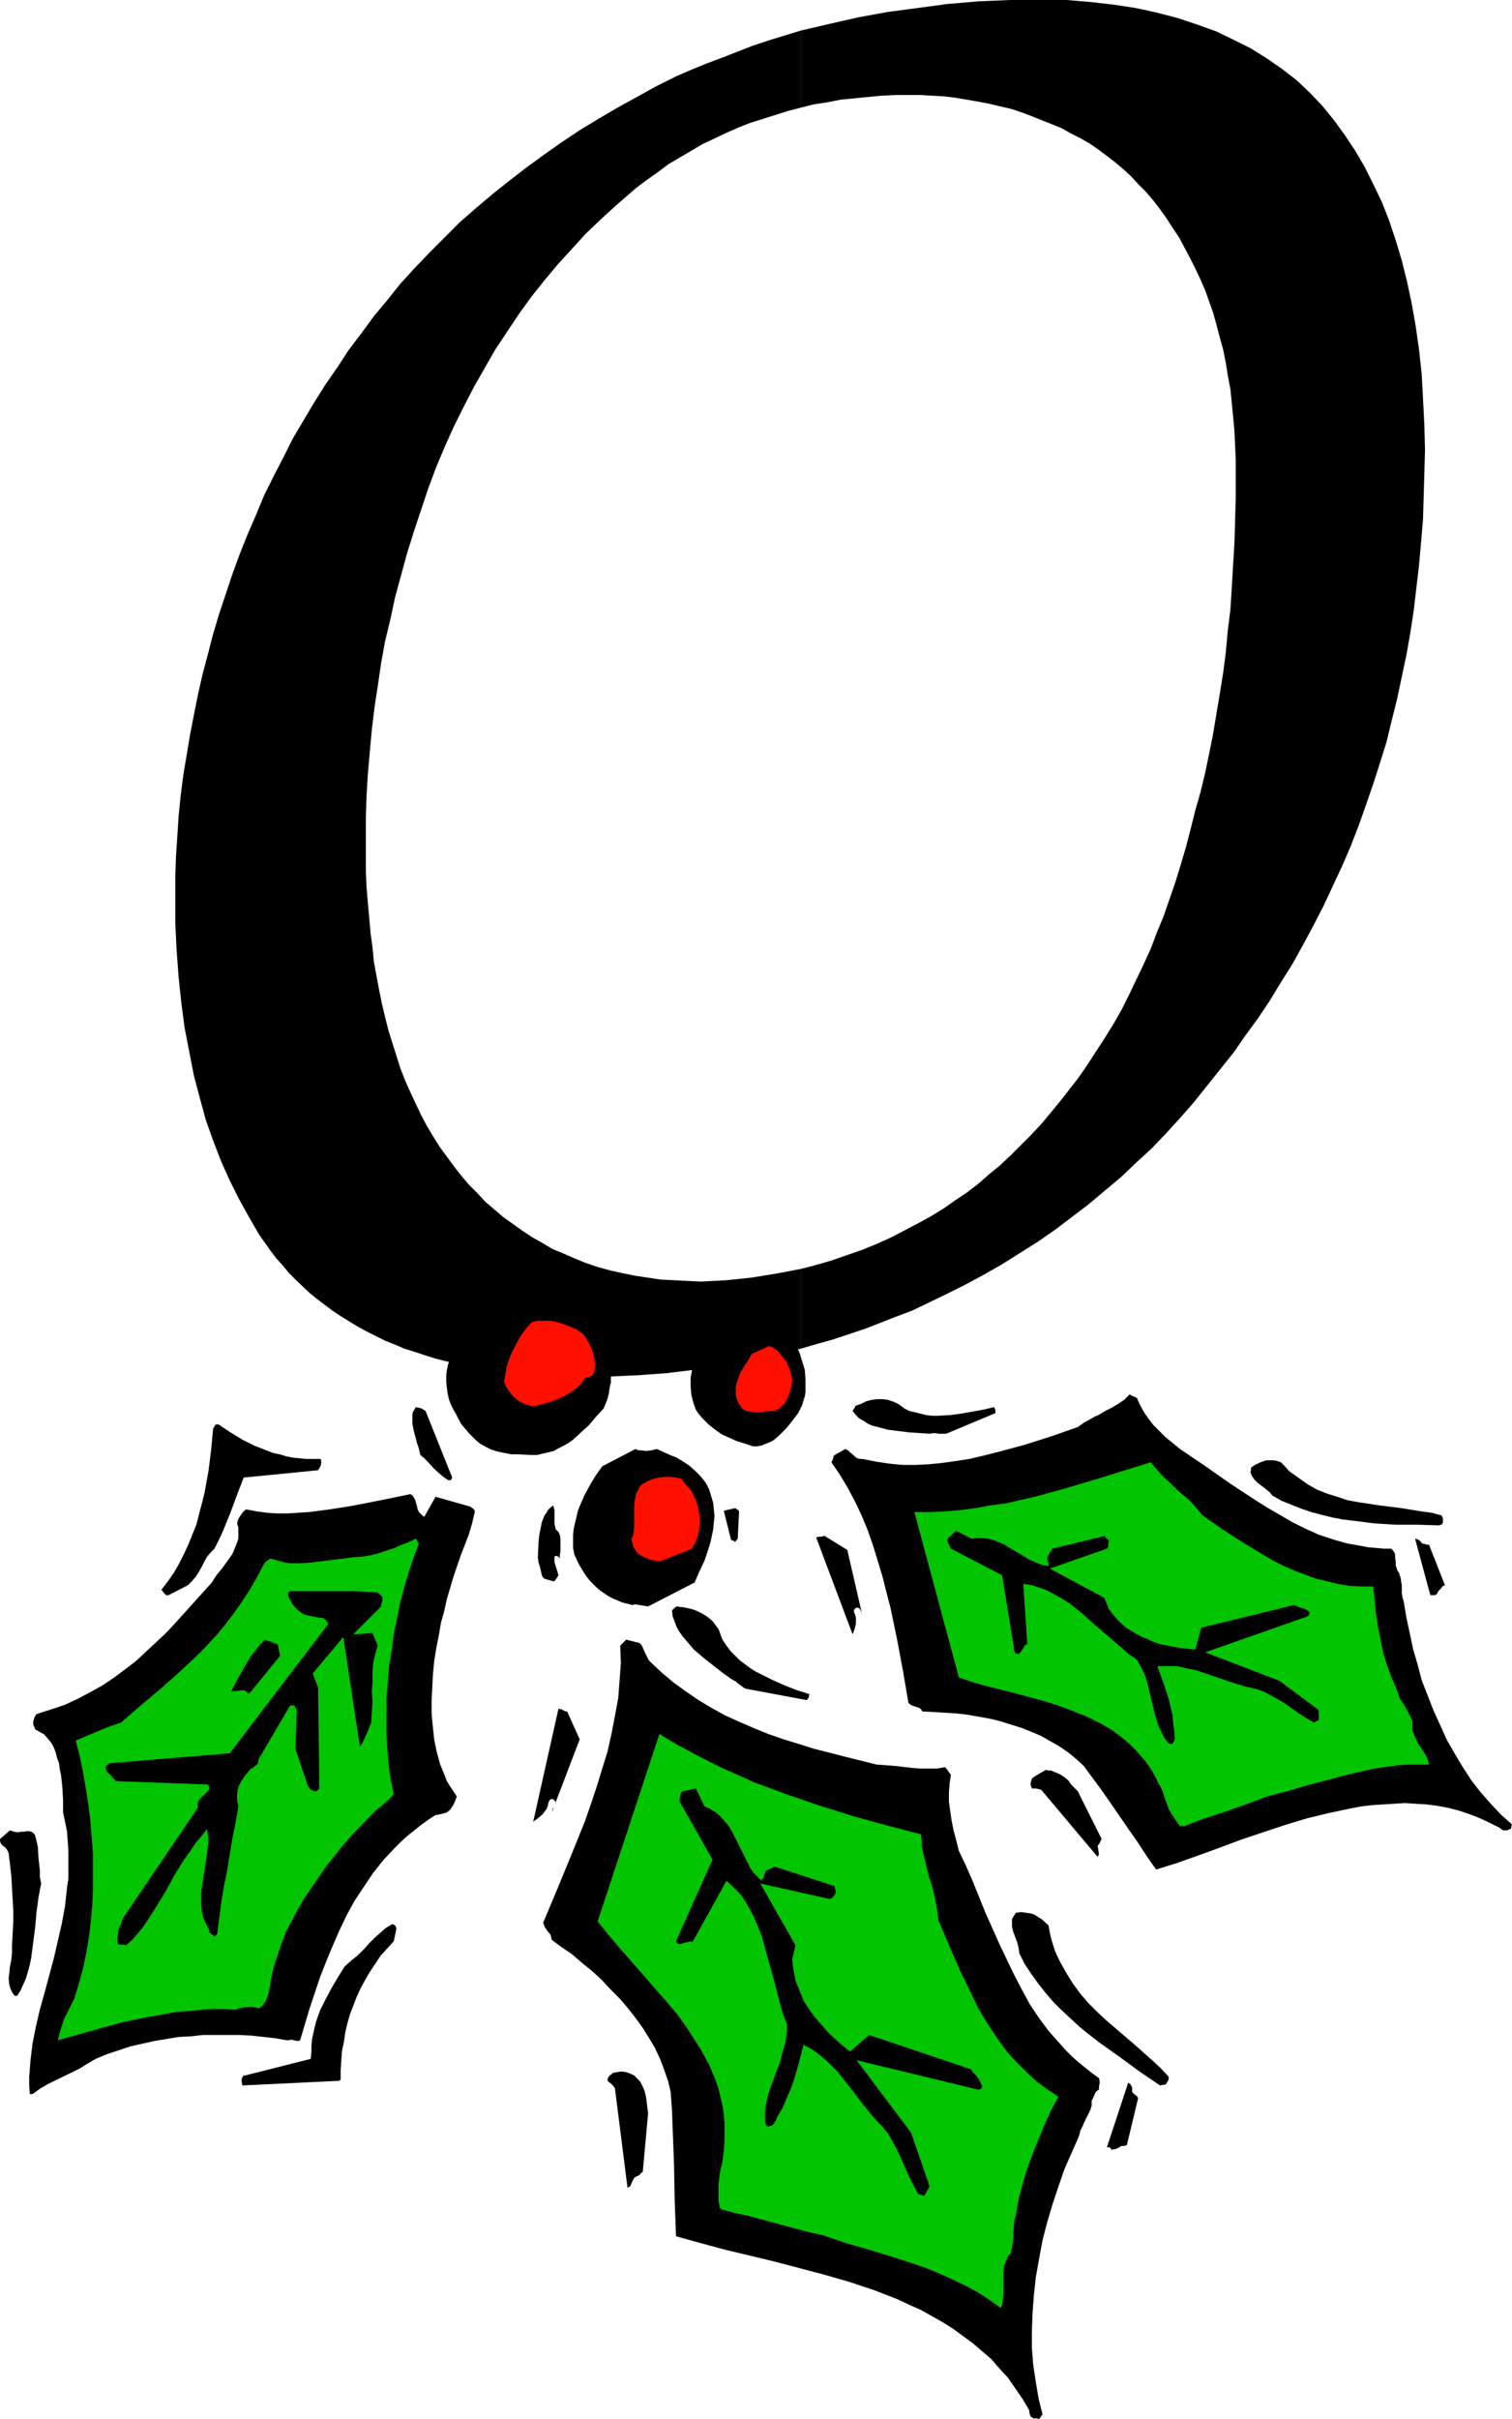 <?xml version="1.0" encoding="UTF-8" standalone="no"?>
<svg
   version="1.0"
   width="97.367mm"
   height="155.668mm"
   id="svg36"
   sodipodi:docname="Holly O.wmf"
   xmlns:inkscape="http://www.inkscape.org/namespaces/inkscape"
   xmlns:sodipodi="http://sodipodi.sourceforge.net/DTD/sodipodi-0.dtd"
   xmlns="http://www.w3.org/2000/svg"
   xmlns:svg="http://www.w3.org/2000/svg">
  <sodipodi:namedview
     id="namedview36"
     pagecolor="#ffffff"
     bordercolor="#000000"
     borderopacity="0.25"
     inkscape:showpageshadow="2"
     inkscape:pageopacity="0.0"
     inkscape:pagecheckerboard="0"
     inkscape:deskcolor="#d1d1d1"
     inkscape:document-units="mm" />
  <defs
     id="defs1">
    <pattern
       id="WMFhbasepattern"
       patternUnits="userSpaceOnUse"
       width="6"
       height="6"
       x="0"
       y="0" />
  </defs>
  <path
     style="fill:#000000;fill-opacity:1;fill-rule:evenodd;stroke:none"
     d="m 194.909,308.639 v 19.391 l 3.879,-1.131 4.04,-1.131 3.879,-1.293 3.879,-1.293 3.717,-1.454 3.717,-1.454 3.879,-1.454 3.717,-1.778 4.687,-2.262 4.525,-2.262 4.525,-2.424 4.525,-2.585 4.364,-2.747 4.364,-2.747 4.202,-2.909 4.04,-3.07 4.04,-3.07 4.04,-3.393 3.879,-3.232 3.717,-3.555 3.717,-3.393 3.556,-3.717 3.394,-3.717 3.394,-3.878 3.232,-4.04 3.232,-4.04 3.232,-4.04 2.909,-4.201 3.071,-4.201 2.909,-4.363 2.747,-4.525 2.747,-4.363 2.586,-4.686 2.424,-4.525 2.424,-4.686 2.263,-4.848 2.263,-4.848 2.101,-4.848 1.939,-5.009 1.778,-5.009 1.778,-5.171 1.616,-5.009 1.616,-5.171 1.293,-5.333 1.293,-5.171 1.131,-5.333 1.131,-5.333 0.97,-5.494 0.808,-5.332 0.646,-5.494 0.646,-5.494 0.485,-5.494 0.485,-5.656 0.162,-5.494 0.162,-5.656 0.162,-5.656 -0.162,-6.302 -0.323,-6.302 -0.323,-5.979 -0.646,-5.979 -0.808,-5.656 -0.97,-5.494 -1.131,-5.333 -1.293,-5.171 -1.455,-4.848 -1.616,-4.848 -1.778,-4.525 -2.101,-4.363 -2.101,-4.201 -2.263,-3.878 -2.586,-3.878 -2.586,-3.555 -2.747,-3.393 -3.071,-3.232 -3.232,-3.07 -3.556,-2.747 -3.717,-2.585 -3.879,-2.424 -4.202,-2.101 -4.364,-2.101 -4.525,-1.616 -4.848,-1.616 -5.01,-1.293 L 276.364,1.939 271.03,1.131 265.374,0.485 259.556,0 h -6.141 -7.596 l -7.596,0.323 -7.596,0.646 -7.273,0.97 -7.273,0.97 -7.111,1.293 -7.111,1.616 -6.949,1.616 V 26.178 l 3.232,-0.808 3.232,-0.485 3.232,-0.646 3.394,-0.323 3.232,-0.323 3.394,-0.323 3.394,-0.162 h 3.394 -0.646 3.071 l 2.909,0.162 2.909,0.162 2.747,0.323 2.909,0.485 2.747,0.485 2.586,0.485 2.747,0.646 2.747,0.646 2.424,0.808 2.586,0.97 2.424,0.97 2.424,0.97 2.424,0.97 2.263,1.293 2.263,1.131 2.263,1.293 2.101,1.454 1.939,1.454 2.101,1.616 1.939,1.616 1.939,1.778 1.778,1.939 1.939,1.939 1.778,2.101 1.616,2.101 1.616,2.262 1.455,2.262 1.616,2.424 1.293,2.424 1.293,2.424 1.293,2.585 1.293,2.747 1.131,2.585 0.97,2.747 0.97,2.747 0.808,2.909 0.808,3.07 0.808,2.909 0.646,3.232 0.485,3.07 0.646,3.393 0.323,3.232 0.323,3.393 0.323,3.393 0.162,3.555 0.162,3.555 v 3.555 5.656 l -0.162,5.656 -0.162,5.494 -0.323,5.333 -0.323,5.494 -0.323,5.171 -0.646,5.171 -0.485,5.333 -0.646,5.009 -0.808,5.009 -0.808,4.848 -0.808,4.848 -0.97,4.848 -0.97,4.686 -1.131,4.686 -1.293,4.525 -1.131,4.525 -1.131,4.363 -1.293,4.363 -1.293,4.201 -1.455,4.201 -1.455,4.201 -1.616,3.878 -1.455,3.878 -1.778,3.878 -1.778,3.717 -1.778,3.717 -1.778,3.555 -1.939,3.393 -2.101,3.393 -2.101,3.232 -2.101,3.232 -2.101,3.07 -2.263,2.909 -2.263,2.909 -2.263,2.747 -2.424,2.909 -2.424,2.585 -2.586,2.585 -2.424,2.424 -2.586,2.424 -2.747,2.262 -2.586,2.262 -2.747,2.101 -2.909,1.939 -2.747,1.939 -2.909,1.778 -2.909,1.616 -3.394,1.778 -3.394,1.778 -3.556,1.616 -3.556,1.454 -3.717,1.293 -3.717,1.293 -3.879,1.131 z"
     id="path1" />
  <path
     style="fill:#000000;fill-opacity:1;fill-rule:evenodd;stroke:none"
     d="M 194.909,26.178 V 7.433 l -7.919,2.424 -3.879,1.293 -3.717,1.454 -3.717,1.454 -3.879,1.454 -3.556,1.454 -3.717,1.616 -4.848,2.424 -4.687,2.585 -4.687,2.585 -4.687,2.747 -4.525,2.747 -4.364,2.909 -4.364,3.07 -4.202,3.07 -4.202,3.232 -4.04,3.232 -4.04,3.393 -3.879,3.393 -3.717,3.717 -3.717,3.717 -3.556,3.717 -3.556,3.878 -3.232,4.04 -3.232,3.878 -3.071,4.201 -3.071,4.04 -2.747,4.201 -2.909,4.201 -2.747,4.363 -2.586,4.363 -2.586,4.363 -2.263,4.525 -2.424,4.686 -2.263,4.525 -1.939,4.686 -2.101,4.848 -1.939,4.848 -1.778,4.848 -1.616,4.848 -1.616,4.848 -1.455,4.848 -1.293,5.009 -1.293,4.848 -1.131,5.009 -0.97,4.848 -0.97,5.009 -0.808,4.848 -0.808,4.848 -0.646,5.009 -0.485,4.848 -0.323,5.009 -0.323,4.848 -0.162,4.848 v 4.848 6.787 l 0.323,6.464 0.485,6.464 0.646,6.14 0.808,6.14 1.131,5.817 1.131,5.817 1.455,5.494 1.455,5.332 1.778,5.009 1.939,5.009 2.101,4.686 2.263,4.525 2.424,4.363 2.424,4.201 2.747,3.878 1.455,1.939 1.616,1.778 1.455,1.778 1.616,1.616 3.394,3.232 1.778,1.454 1.939,1.454 1.939,1.454 1.939,1.293 2.101,1.293 2.101,1.293 2.101,1.131 2.263,1.131 2.263,1.131 2.424,0.97 2.263,0.97 2.586,0.808 2.424,0.808 2.586,0.808 2.586,0.646 2.747,0.646 2.747,0.646 2.909,0.485 2.747,0.485 2.909,0.323 3.071,0.485 2.909,0.162 3.232,0.323 3.071,0.162 h 3.232 3.232 6.949 l 6.949,-0.323 6.788,-0.485 6.626,-0.808 6.788,-0.97 6.465,-1.131 6.465,-1.454 6.465,-1.616 v -19.391 l -5.98,1.131 -5.98,0.97 -3.071,0.323 -3.071,0.323 -3.071,0.162 -3.071,0.162 -3.394,-0.162 -3.232,-0.162 -3.232,-0.162 -3.232,-0.485 -3.232,-0.485 -3.071,-0.646 -2.909,-0.646 -2.909,-0.808 -2.909,-0.97 -2.747,-1.131 -2.586,-1.131 -2.747,-1.131 -2.424,-1.454 -2.586,-1.454 -2.424,-1.616 -2.263,-1.616 -2.263,-1.616 -2.263,-1.939 -2.101,-1.778 -1.939,-2.101 -2.101,-2.101 -1.778,-2.101 -1.778,-2.262 -1.778,-2.424 -1.778,-2.424 -1.616,-2.585 -1.455,-2.424 -1.455,-2.747 -1.293,-2.747 -1.293,-2.747 -1.293,-2.909 -1.131,-2.909 -0.97,-3.07 -0.97,-3.07 -0.97,-3.07 -0.808,-3.232 -0.808,-3.393 -0.646,-3.232 -0.646,-3.393 -0.646,-3.555 -0.323,-3.393 -0.485,-3.555 -0.323,-3.717 -0.323,-3.555 -0.323,-3.878 -0.162,-3.717 v -7.595 -5.494 l 0.162,-5.333 0.323,-5.333 0.485,-5.494 0.485,-5.332 0.646,-5.333 0.808,-5.333 0.808,-5.494 0.97,-5.333 1.293,-5.333 1.131,-5.332 1.455,-5.333 1.455,-5.333 1.616,-5.171 1.778,-5.333 1.778,-5.333 1.939,-5.171 2.101,-5.009 2.263,-5.009 2.424,-4.848 2.424,-4.686 2.586,-4.525 2.586,-4.525 2.909,-4.363 2.909,-4.363 2.909,-4.04 3.232,-4.04 3.232,-3.878 3.394,-3.717 3.394,-3.717 3.717,-3.555 3.717,-3.393 2.424,-2.101 2.424,-2.101 2.586,-1.939 2.747,-1.939 2.586,-1.939 2.747,-1.616 2.747,-1.616 2.747,-1.616 5.818,-2.747 2.909,-1.293 2.909,-1.131 3.071,-0.97 3.071,-0.97 3.071,-0.97 z"
     id="path2" />
  <path
     style="fill:#000000;fill-opacity:1;fill-rule:evenodd;stroke:none"
     d="m 82.909,505.78 v -2.262 l 0.162,-2.424 0.162,-2.262 0.485,-2.262 0.323,-2.262 0.485,-2.101 0.646,-2.262 0.808,-2.101 0.808,-2.101 0.97,-2.101 1.131,-2.101 1.131,-1.939 1.293,-1.939 1.293,-1.939 1.616,-1.778 1.616,-1.778 0.646,-3.07 -0.162,-0.485 -0.162,-0.323 -0.323,-0.162 -0.323,-0.162 -1.616,0.97 -1.293,1.131 -1.455,1.293 -1.293,1.293 -1.293,1.454 -1.455,1.454 -1.616,1.293 -1.616,1.454 -1.616,2.585 -1.616,2.747 -1.455,2.747 -1.293,2.585 -0.97,2.747 -0.323,1.293 -0.323,1.454 -0.323,1.454 -0.162,1.616 v 1.454 l -0.162,1.778 -16,4.04 h -0.323 l -0.162,0.162 -0.162,0.323 -0.162,0.323 v 0.808 l 0.162,0.808 23.596,-1.131 z"
     id="path3" />
  <path
     style="fill:#000000;fill-opacity:1;fill-rule:evenodd;stroke:none"
     d="m 366.869,445.184 0.646,-0.323 h 0.162 l 0.162,-0.323 v -0.323 L 368,443.729 l -2.586,-2.262 -2.586,-2.747 -2.424,-2.747 -2.263,-2.909 -2.101,-3.232 -1.939,-3.232 -1.939,-3.393 -1.616,-3.555 -1.616,-3.555 -1.455,-3.717 -1.455,-3.717 -0.97,-3.717 -1.131,-3.878 -0.808,-3.878 -0.808,-3.717 -0.646,-3.878 -0.323,-1.131 -0.162,-0.97 v -0.97 -0.97 l -0.162,-0.97 -0.162,-0.97 -0.323,-0.97 -0.485,-0.808 -0.162,-0.646 -0.162,-0.323 v -0.808 l -0.162,-1.293 v -0.646 l -0.162,-0.485 -0.323,-0.485 -0.485,-0.485 h -1.778 l -1.778,-0.162 -1.939,-0.162 -1.778,-0.323 -3.556,-0.646 -3.394,-0.97 -3.394,-1.131 -3.232,-1.454 -3.232,-1.616 -3.071,-1.778 -3.071,-1.778 -3.071,-1.939 -6.141,-4.04 -5.98,-4.201 -5.98,-4.04 -1.778,-1.454 -1.778,-1.454 -1.455,-1.454 -1.455,-1.454 -1.131,-1.454 -1.131,-1.616 -0.97,-1.778 -0.808,-1.778 -0.323,-0.162 -0.485,-0.162 -0.97,-0.485 -1.293,1.293 -1.455,0.97 -1.616,0.97 -1.616,0.808 -1.616,0.97 -0.808,0.323 -0.808,0.485 -1.778,0.97 -1.616,1.131 -6.465,2.262 -6.626,2.101 -6.626,1.778 -3.232,0.808 -3.394,0.808 -3.232,0.485 -3.394,0.485 -3.232,0.323 -3.232,0.162 h -3.232 l -3.232,-0.323 -3.232,-0.485 -3.232,-0.646 h -0.646 l -0.646,-0.162 -0.485,-0.323 -0.485,-0.485 -0.808,-0.646 -0.485,-0.485 -0.646,-0.323 -2.586,1.454 -0.323,0.323 v 0.323 l -0.162,0.485 -0.323,0.646 2.101,3.07 1.939,3.232 1.778,3.393 1.616,3.393 1.455,3.555 1.293,3.717 1.131,3.717 1.131,3.717 0.97,3.878 0.97,3.717 1.616,7.756 1.455,7.756 1.293,7.595 0.323,0.323 0.485,0.323 0.97,0.323 0.97,0.323 0.323,0.323 0.323,0.485 5.495,0.323 2.747,0.162 2.747,0.323 2.747,0.485 2.747,0.485 2.586,0.646 2.586,0.808 2.586,0.808 2.424,0.97 2.263,0.97 2.263,1.293 2.263,1.293 2.101,1.454 1.778,1.454 1.939,1.778 2.263,3.07 2.263,3.07 4.364,6.302 2.101,3.07 2.263,3.232 2.101,3.232 2.263,3.232 5.172,-1.616 5.01,-1.778 5.333,-1.939 5.172,-1.939 5.333,-1.778 5.333,-1.778 5.333,-1.616 5.333,-1.293 5.333,-1.131 2.586,-0.485 2.747,-0.323 2.586,-0.162 2.586,-0.162 2.747,-0.162 2.586,0.162 2.586,0.162 2.586,0.323 2.586,0.485 2.586,0.646 2.424,0.808 2.586,0.97 2.424,1.131 2.586,1.293 0.646,0.485 0.162,0.162 h 0.162 z"
     id="path4" />
  <path
     style="fill:#000000;fill-opacity:1;fill-rule:evenodd;stroke:none"
     d="m 251.475,588.192 h 0.97 l 0.323,0.162 0.323,-0.162 0.162,-0.323 0.485,-0.646 -0.97,-3.878 -0.646,-3.878 -0.646,-4.201 -0.323,-4.04 v -4.363 l 0.162,-4.363 0.323,-4.363 0.485,-4.363 0.808,-4.525 0.808,-4.363 1.131,-4.363 1.293,-4.363 1.455,-4.363 1.455,-4.201 1.778,-4.04 1.778,-4.04 0.323,-1.293 0.485,-0.97 0.485,-1.131 0.97,-1.939 0.485,-0.97 0.323,-1.131 v -1.131 l 0.323,-0.646 0.162,-0.323 0.323,-0.808 0.323,-0.485 0.646,-0.485 v -0.808 l 0.162,-0.646 v -0.646 l -0.162,-0.646 -1.778,-1.293 -1.616,-1.293 -1.616,-1.293 -1.616,-1.454 -1.455,-1.454 -1.293,-1.454 -2.747,-3.07 -2.424,-3.232 -2.263,-3.393 -1.939,-3.555 -1.939,-3.717 -1.778,-3.717 -1.778,-3.717 -3.394,-7.595 -3.071,-7.595 -1.616,-3.717 -1.778,-3.717 -0.646,-2.585 -0.646,-2.424 -0.485,-2.424 -0.323,-2.262 -0.323,-2.262 v -2.262 l 0.162,-2.101 0.323,-2.262 -0.323,-0.323 -0.323,-0.485 -0.323,-0.485 -0.485,-0.485 -1.939,0.323 H 226.101 224 l -2.101,-0.162 -4.202,-0.485 -4.364,-0.323 -7.758,-1.939 -7.596,-1.939 -3.556,-1.131 -3.717,-1.131 -3.717,-1.293 -3.556,-1.454 -3.394,-1.454 -3.556,-1.616 -3.232,-1.778 -3.232,-1.939 -3.071,-2.101 -2.909,-2.101 -2.909,-2.424 -2.747,-2.585 -0.485,-0.485 -0.323,-0.646 -0.646,-1.293 -0.485,-1.131 -0.323,-0.646 -0.485,-0.485 -3.232,-0.808 -0.646,0.646 -0.323,0.323 -0.485,0.485 0.162,4.201 -0.323,4.363 -0.323,4.201 -0.808,4.363 -0.808,4.201 -0.97,4.363 -1.293,4.201 -1.293,4.201 -1.455,4.363 -1.455,4.201 -3.394,8.403 -3.394,8.241 -3.394,8.08 0.162,0.485 0.162,0.485 0.646,0.97 0.808,0.97 0.162,0.646 0.162,0.646 2.424,1.778 2.586,1.778 2.424,2.101 2.424,1.939 2.263,2.101 2.101,2.262 2.263,2.262 1.939,2.262 1.778,2.262 1.778,2.424 1.616,2.585 1.455,2.424 1.293,2.747 0.97,2.585 0.97,2.747 0.646,2.747 0.323,4.525 0.162,4.363 0.323,8.564 0.162,8.726 0.162,4.363 0.162,4.525 5.818,1.616 5.98,1.616 12.121,2.909 6.141,1.616 6.141,1.616 6.141,1.778 5.818,1.939 2.909,1.131 2.909,1.131 2.747,1.293 2.909,1.293 2.586,1.454 2.586,1.454 2.586,1.616 2.424,1.778 2.424,1.778 2.263,1.939 2.263,1.939 1.939,2.262 2.101,2.262 1.778,2.585 1.778,2.585 1.616,2.747 v 0.485 l 0.162,0.485 v 0.323 h 0.162 v 0.162 l 0.162,0.162 z"
     id="path5" />
  <path
     style="fill:#000000;fill-opacity:1;fill-rule:evenodd;stroke:none"
     d="m 7.919,509.335 1.778,-1.293 1.939,-1.131 7.919,-3.878 1.778,-1.131 1.939,-1.131 2.747,-1.131 2.909,-0.97 2.909,-0.97 2.909,-0.646 2.909,-0.646 2.909,-0.485 2.909,-0.485 3.071,-0.162 2.909,-0.323 h 2.909 2.909 2.909 l 3.071,0.162 2.909,0.323 2.909,0.323 2.747,0.485 h 0.485 l 0.485,-0.162 0.808,0.162 0.646,0.162 h 0.323 l 0.485,-0.162 2.263,-7.595 2.586,-7.756 1.455,-3.717 1.616,-3.878 1.616,-3.717 1.778,-3.717 1.939,-3.555 2.263,-3.393 2.263,-3.393 2.586,-3.232 2.747,-2.909 1.455,-1.454 1.616,-1.454 1.616,-1.293 1.616,-1.293 1.778,-1.293 1.778,-1.131 0.97,-0.162 0.646,-0.162 0.646,-0.162 0.485,-0.162 0.808,-0.646 0.646,-0.97 0.485,-0.97 0.485,-1.293 -1.616,-2.424 -0.808,-1.293 -0.485,-1.293 -1.131,-2.747 -0.808,-2.909 -0.646,-3.07 -0.323,-3.07 -0.323,-3.232 v -3.232 l 0.162,-3.07 0.162,-3.393 0.323,-3.232 0.485,-3.07 0.646,-3.232 0.485,-2.909 0.808,-2.909 0.646,-2.909 0.808,-2.747 0.808,-2.747 1.778,-5.171 1.939,-5.009 0.808,-2.747 0.646,-2.747 v -0.323 l -0.323,-0.485 -0.323,-0.162 -0.323,-0.323 -8.566,-2.424 -2.747,4.848 -0.323,-0.162 -0.323,-0.323 -0.646,-0.646 -0.323,-0.646 -0.162,-0.808 -0.485,-1.616 -0.485,-0.808 -0.323,-0.323 -0.323,-0.162 -4.687,0.97 -4.848,0.97 -5.01,0.97 -5.172,0.808 -5.01,0.646 -2.586,0.162 -2.586,0.162 h -2.586 l -2.424,-0.162 -2.424,-0.323 -2.586,-0.485 -0.323,0.162 -0.323,0.323 -0.323,0.323 -0.323,0.485 -0.646,0.97 -0.323,1.131 0.323,0.97 v 0.97 0.97 0.808 l -0.323,0.97 -0.323,0.808 -0.808,1.939 -1.131,1.616 -1.293,1.778 -1.455,1.778 -1.131,1.778 -4.364,4.848 -4.525,5.009 -2.263,2.424 -2.424,2.262 -2.424,2.262 -2.424,2.262 -2.747,2.101 -2.586,1.939 -2.909,1.939 -2.909,1.616 -3.071,1.616 -3.071,1.454 -3.394,1.131 -3.556,1.131 -0.323,0.485 -0.162,0.323 -0.162,0.485 -0.162,0.646 v 0.485 l 0.162,0.485 0.162,0.323 0.162,0.485 1.131,0.646 1.131,0.646 0.808,0.97 0.808,0.97 0.646,1.131 0.485,1.293 0.323,1.293 0.485,1.293 0.162,1.454 0.323,1.454 0.323,3.07 0.162,3.07 v 2.909 l 0.485,2.262 0.485,2.424 0.162,2.262 0.162,2.424 v 2.262 2.262 2.262 l -0.323,2.101 -0.485,4.525 -0.808,4.363 -0.97,4.201 -0.97,4.201 -2.263,8.403 -1.131,4.04 -0.97,4.201 -0.808,4.04 -0.485,4.04 -0.323,4.04 v 2.101 l 0.162,2.101 z"
     id="path6" />
  <path
     style="fill:#000000;fill-opacity:1;fill-rule:evenodd;stroke:none"
     d="m 267.475,451.001 -0.323,-2.101 0.323,-0.323 0.162,-0.323 0.162,-0.323 0.162,-0.323 0.162,-0.323 -5.818,-11.635 -0.808,-0.808 -0.808,-0.808 -0.646,-0.97 -0.97,-0.808 -0.97,-0.646 -1.131,-0.485 -1.131,-0.485 h -0.646 l -0.646,-0.162 -1.939,1.131 -0.808,0.485 -0.646,0.485 -0.323,1.131 v 0.485 l 0.162,0.323 0.162,0.485 h 0.97 l 0.646,0.162 0.646,0.162 13.737,16.321 z"
     id="path7" />
  <path
     style="fill:#000000;fill-opacity:1;fill-rule:evenodd;stroke:none"
     d="m 153.374,531.796 0.485,-1.131 0.485,-0.97 0.323,-0.162 0.162,-0.162 0.485,-0.162 0.485,-0.323 0.162,-0.323 0.485,-0.323 1.293,-14.22 -0.323,-2.585 -0.162,-1.293 -0.323,-1.454 -0.485,-1.131 -0.646,-1.293 -0.485,-0.485 -0.485,-0.485 -0.485,-0.485 -0.646,-0.323 -1.293,-0.485 -1.131,-0.162 -1.131,0.162 -0.97,0.162 -0.323,0.323 -0.485,0.323 -0.323,0.485 -0.162,0.323 v 0.485 l 0.323,0.323 0.485,0.323 0.485,0.485 0.485,0.646 3.071,24.239 z"
     id="path8" />
  <path
     style="fill:#02c400;fill-opacity:1;fill-rule:evenodd;stroke:none"
     d="M 63.03,488.49 64,487.682 l 0.646,-0.97 0.485,-1.131 0.323,-1.131 0.485,-3.07 0.646,-2.909 0.97,-2.909 0.97,-2.909 1.131,-2.909 1.455,-2.747 1.455,-2.747 1.616,-2.747 1.778,-2.585 1.778,-2.585 1.778,-2.585 2.101,-2.585 1.939,-2.424 2.101,-2.424 4.364,-4.525 1.455,-1.454 1.616,-1.293 1.455,-1.293 0.646,-0.646 0.646,-0.808 -0.808,-3.717 -0.485,-3.717 -0.323,-3.878 -0.162,-3.878 v -3.878 -4.04 l 0.323,-4.04 0.323,-4.04 0.646,-3.878 0.485,-3.878 0.808,-3.878 0.808,-3.878 0.97,-3.717 1.131,-3.717 1.131,-3.393 1.293,-3.393 -0.323,-0.162 v -0.323 l -0.162,-0.323 -0.323,-0.323 -1.616,0.808 -1.778,0.646 L 96,376.507 l -1.939,0.646 -1.939,0.646 -1.939,0.485 -2.101,0.323 -2.101,0.162 -5.172,0.646 -5.172,0.646 -2.586,0.162 h -2.424 l -1.293,-0.162 -1.131,-0.323 -1.131,-0.323 -1.293,-0.323 -0.485,0.323 -0.485,0.323 -0.323,0.323 -0.323,0.485 -1.616,3.07 -1.778,3.07 -1.778,2.747 -1.939,2.747 -1.939,2.585 -2.101,2.585 -2.101,2.262 -2.263,2.424 -2.263,2.101 -2.424,2.262 -4.687,4.201 -5.01,4.201 -4.848,4.201 -2.909,0.97 -2.747,1.131 -2.747,1.131 -2.586,1.131 0.97,3.717 0.808,3.878 0.646,3.878 0.646,4.04 0.485,3.878 0.323,4.04 0.323,4.04 v 4.201 4.04 l -0.162,4.04 -0.323,3.878 -0.485,4.04 -0.646,3.878 -0.808,3.878 -0.97,3.555 -1.131,3.717 -1.293,2.585 -1.293,2.585 -0.808,2.585 -0.646,2.424 5.172,-1.454 5.172,-1.454 5.333,-1.454 5.333,-1.131 5.495,-0.97 2.747,-0.485 2.909,-0.162 2.747,-0.323 2.747,-0.162 h 2.747 l 2.909,0.162 0.808,-0.323 0.808,-0.162 1.293,-0.162 h 1.455 z"
     id="path9" />
  <path
     style="fill:#02c400;fill-opacity:1;fill-rule:evenodd;stroke:none"
     d="m 288.162,444.214 2.424,-0.97 2.586,-0.97 5.01,-1.616 5.01,-1.778 5.172,-1.939 5.01,-1.293 4.848,-1.454 5.01,-1.293 4.848,-1.293 4.848,-1.131 2.424,-0.485 2.586,-0.323 2.424,-0.323 2.424,-0.162 h 2.424 2.586 l -0.323,-1.293 -0.646,-1.293 -1.616,-2.424 -0.646,-1.293 -0.485,-1.293 -0.323,-0.646 v -0.808 -0.808 -0.646 l -0.485,-1.131 -0.485,-0.97 -0.97,-1.778 -1.131,-1.616 -0.323,-0.97 -0.323,-1.131 -1.293,-2.909 -1.131,-3.07 -0.97,-3.07 -0.646,-3.232 -0.646,-3.232 -0.485,-3.232 -0.323,-3.232 -0.323,-3.232 h -2.909 l -2.909,-0.162 -2.909,-0.485 -2.586,-0.646 -2.747,-0.646 -2.586,-0.97 -2.586,-0.97 -2.586,-1.131 -2.586,-1.293 -2.424,-1.454 -2.424,-1.454 -2.424,-1.454 -5.01,-3.232 -4.848,-3.393 -1.616,-1.939 -1.455,-1.616 -3.394,-2.909 -1.616,-1.616 -1.616,-1.454 -1.455,-1.616 -1.455,-1.778 -14.061,4.363 -7.111,2.101 -7.111,1.939 -3.556,0.808 -3.556,0.808 -3.717,0.485 -3.556,0.646 -3.717,0.485 -3.717,0.323 -3.717,0.162 h -3.717 l 10.828,40.236 3.394,1.131 3.394,0.97 7.111,1.778 7.111,1.939 3.556,1.131 3.394,1.293 3.232,1.293 3.232,1.616 1.455,0.808 1.616,0.97 2.909,2.262 1.293,1.131 1.293,1.293 1.131,1.293 1.293,1.454 1.131,1.616 0.97,1.616 0.97,1.939 0.97,1.778 0.808,2.424 0.808,2.262 0.646,1.131 0.646,0.97 0.646,0.97 0.808,1.131 0.323,-0.162 h 0.162 0.162 z"
     id="path10" />
  <path
     style="fill:#02c400;fill-opacity:1;fill-rule:evenodd;stroke:none"
     d="m 175.838,537.452 3.071,0.808 3.071,0.646 5.98,1.616 5.98,1.616 3.071,0.808 3.071,0.646 5.657,1.939 5.657,1.616 5.818,1.778 5.495,1.778 2.747,0.97 2.747,1.131 2.586,1.131 2.747,1.293 2.586,1.293 2.586,1.454 2.424,1.616 2.424,1.778 0.323,-0.808 0.162,-0.808 0.162,-1.778 v -3.393 -1.616 l 0.162,-1.778 0.323,-0.808 0.323,-0.808 0.323,-0.808 0.646,-0.646 0.323,-1.454 0.162,-1.131 0.162,-1.293 v -1.131 l 0.162,-2.101 0.162,-1.293 0.323,-1.131 0.646,-3.717 0.97,-3.717 1.131,-3.717 1.293,-3.555 1.455,-3.555 1.455,-3.555 1.616,-3.555 1.778,-3.232 -2.909,-1.939 -2.586,-1.939 -2.424,-2.262 -2.263,-2.262 -2.101,-2.262 -1.939,-2.585 -1.778,-2.585 -1.778,-2.747 -1.616,-2.747 -1.455,-2.909 -1.455,-3.07 -1.455,-2.909 -2.747,-6.302 -2.747,-6.464 -0.162,-1.454 -0.162,-1.293 -0.485,-2.585 -0.646,-2.747 -0.808,-2.424 -0.646,-2.585 -0.646,-2.585 -0.485,-2.424 v -1.293 l -0.162,-1.454 -8.081,-2.101 -8.242,-2.262 -8.242,-2.585 -8.081,-2.747 -3.879,-1.454 -4.04,-1.454 -3.879,-1.778 -4.04,-1.778 -3.879,-1.939 -3.717,-1.939 -3.879,-2.101 -3.717,-2.262 -15.03,45.569 2.586,3.232 2.747,3.232 11.313,12.927 2.747,3.232 2.424,3.393 2.263,3.555 1.131,1.778 0.97,1.778 0.97,1.778 0.808,1.939 0.808,1.939 0.646,1.939 0.485,2.101 0.485,1.939 0.323,2.101 0.162,2.262 v 2.101 2.262 l -0.162,2.424 -0.323,2.424 -0.323,1.454 -0.323,1.454 -0.162,1.454 -0.162,1.293 v 1.454 1.293 1.293 l 0.323,1.454 v 0.162 l 0.162,0.162 0.162,0.162 z"
     id="path11" />
  <path
     style="fill:#000000;fill-opacity:1;fill-rule:evenodd;stroke:none"
     d="m 4.202,485.42 0.808,-1.293 0.646,-1.454 0.646,-1.454 0.485,-1.616 0.485,-1.778 0.323,-1.616 0.485,-3.717 0.485,-3.717 0.323,-3.717 0.485,-3.555 0.323,-1.778 0.323,-1.616 -0.323,-1.616 V 454.879 L 9.374,451.97 9.212,449.223 8.889,447.769 8.566,446.476 8.404,446.153 8.081,445.83 7.919,445.668 7.596,445.507 6.788,445.345 5.98,445.507 H 5.172 L 4.364,445.668 3.394,445.507 2.424,445.184 0,447.284 v 0.485 l 0.162,0.485 0.162,0.323 0.323,0.323 0.485,0.323 0.323,0.323 0.323,0.485 0.323,0.646 0.646,5.494 0.323,5.656 0.162,2.909 v 2.747 l -0.162,2.909 -0.162,3.07 v 1.616 l -0.162,1.616 -0.162,0.808 -0.162,0.808 -0.162,1.616 -0.162,1.293 0.162,1.454 0.162,0.646 0.323,0.808 0.323,0.646 0.485,0.646 z"
     id="path12" />
  <path
     style="fill:#000000;fill-opacity:1;fill-rule:evenodd;stroke:none"
     d="m 52.848,470.392 0.485,-3.717 0.485,-3.717 0.646,-4.04 0.808,-3.878 1.293,-7.918 0.808,-4.04 0.646,-3.717 -0.323,-1.454 v -1.293 l 0.162,-1.293 0.323,-1.131 0.646,-1.131 0.646,-0.97 0.808,-0.97 0.808,-0.97 0.485,-0.162 0.323,-0.323 0.646,-0.485 0.323,-0.485 v -0.485 l 0.162,-0.485 7.596,-12.927 h 0.485 0.485 l 0.323,0.485 0.323,0.646 -0.323,9.534 3.071,9.049 0.323,0.323 0.323,0.485 0.485,0.162 0.323,0.162 h 0.323 0.323 l 0.323,-0.323 0.323,-0.323 v -0.485 l -0.323,-24.077 -1.293,-3.393 7.434,-8.888 4.04,26.663 0.485,-0.646 0.323,-0.646 0.646,-1.454 0.323,-0.646 0.323,-0.808 0.646,-1.616 0.162,-2.585 0.162,-2.424 -0.162,-2.585 0.162,-2.262 v -2.424 l 0.162,-2.262 0.485,-2.101 0.323,-1.131 0.323,-0.97 -1.293,-3.07 -4.687,0.323 6.788,-6.787 v -0.485 l 0.162,-0.485 0.162,-0.646 v -0.808 l -0.323,-0.162 -0.162,-0.162 v 0 l -0.162,-0.162 -0.162,-0.162 -0.323,-0.323 -5.333,-0.323 h -16 l -0.323,0.162 -0.162,0.323 v 0.162 0.323 l 0.162,0.646 0.485,0.808 0.485,0.808 0.485,0.646 0.646,0.646 0.646,0.485 0.646,0.485 0.808,0.323 1.616,0.323 0.808,0.162 0.808,0.162 h 0.646 l 0.646,0.323 0.485,0.485 0.162,0.323 0.162,0.485 -23.919,31.349 -29.253,2.424 -0.323,0.323 -0.323,0.162 -0.162,0.323 -0.162,0.162 0.162,0.646 0.323,0.646 0.646,0.485 0.485,0.646 0.485,0.485 0.485,0.485 22.141,0.808 h 0.162 l 0.162,0.162 0.162,0.323 v 0.485 0.323 l -2.424,2.424 -0.162,0.323 -0.162,0.485 v 1.131 l -18.101,26.663 -0.323,0.646 -0.162,0.646 -0.646,1.454 -0.162,0.97 -0.162,0.808 v 0.97 l 0.162,0.97 0.323,0.162 h 0.97 l 0.646,0.162 1.455,-1.293 1.293,-1.454 1.293,-1.616 1.131,-1.616 2.263,-3.555 2.263,-3.717 2.101,-3.878 2.424,-3.878 1.293,-1.778 1.293,-1.939 1.455,-1.778 1.455,-1.778 0.162,1.454 0.162,1.454 -0.162,1.454 -0.162,1.454 -0.485,3.232 -0.485,3.07 -0.485,3.232 v 1.454 1.616 l 0.162,1.616 0.323,1.454 0.646,1.454 0.808,1.616 v 0.485 l 0.323,0.323 0.162,0.162 0.323,0.162 0.485,0.485 z"
     id="path13" />
  <path
     style="fill:#000000;fill-opacity:1;fill-rule:evenodd;stroke:none"
     d="m 320.162,418.683 0.808,-0.323 v -2.424 l -9.535,-7.11 -18.101,-6.948 24.889,-8.726 0.323,-0.323 0.162,-0.162 v -0.323 -0.162 l -0.162,-0.162 -0.162,-0.162 -0.646,-0.485 -1.616,-0.485 -0.646,-0.323 -0.646,-0.162 -22.465,5.494 -1.455,5.333 -2.909,-0.323 -3.071,-0.485 -2.909,-0.646 -1.455,-0.485 -1.293,-0.646 -1.293,-0.485 -1.455,-0.808 -1.131,-0.646 -1.293,-0.808 -1.131,-0.97 -1.131,-1.131 -0.97,-1.131 -0.97,-1.293 -1.131,-2.747 -13.253,-7.11 13.899,-4.848 0.323,-0.485 v -0.485 l 0.162,-1.131 -0.323,-0.162 v 0 l -0.162,-0.162 -0.162,-0.162 -0.162,-0.162 -0.323,-0.323 -12.606,3.07 -0.323,0.485 -0.323,0.485 -0.646,1.131 v 0.485 l 0.162,0.485 0.162,0.485 v 0.646 l -1.131,-0.162 -1.131,-0.323 -1.131,-0.485 -1.131,-0.485 -2.101,-1.293 -1.131,-0.646 -1.131,-0.646 -2.101,-1.293 -1.293,-0.485 -1.131,-0.485 -1.293,-0.323 -1.293,-0.162 h -1.293 l -1.455,0.162 -3.717,-1.939 -2.101,1.939 v 0.323 0.323 l 0.162,0.485 0.323,0.646 0.323,0.646 12.444,6.464 3.071,18.745 0.323,0.323 h 0.162 l 0.323,0.162 0.162,-0.162 0.323,-0.162 0.323,-0.485 0.323,-0.485 0.323,-0.485 0.323,-0.485 0.485,-0.162 -0.97,-14.705 2.101,0.323 1.939,0.646 1.778,0.646 1.778,0.97 1.778,0.97 1.778,1.131 1.455,1.131 1.616,1.293 3.232,2.909 3.232,2.747 3.394,2.909 1.616,1.454 1.939,1.293 0.646,1.131 0.646,1.293 0.646,1.293 0.485,1.454 0.646,2.585 0.646,2.747 0.646,2.747 0.808,2.585 0.485,1.131 0.646,1.293 0.646,1.131 0.808,0.97 0.485,0.162 h 0.323 l 0.323,-0.323 0.162,-0.323 0.162,-0.485 v -0.485 -0.485 -0.323 l -0.323,-2.262 -0.162,-2.101 -0.485,-2.101 -0.485,-2.101 -0.646,-1.939 -0.646,-1.939 -1.455,-4.04 h 1.616 1.616 1.616 l 1.455,0.323 1.455,0.323 1.616,0.323 2.909,0.97 5.657,1.939 3.071,0.97 1.455,0.323 1.455,0.323 1.939,0.646 1.778,0.97 1.778,0.97 1.616,0.97 3.394,2.424 1.778,1.131 1.939,1.131 z"
     id="path14" />
  <path
     style="fill:#000000;fill-opacity:1;fill-rule:evenodd;stroke:none"
     d="m 223.838,533.735 1.131,0.323 1.293,-2.262 -4.525,-13.089 -13.253,-17.613 29.414,7.11 h 0.485 l 0.323,-0.162 0.162,-0.162 0.162,-0.162 v -0.323 l -0.162,-0.323 -0.323,-0.808 -0.485,-0.808 -0.646,-0.808 -0.646,-0.646 -0.323,-0.646 -24.889,-8.403 -4.687,4.04 -2.747,-2.262 -2.424,-2.262 -2.263,-2.585 -1.131,-1.293 -0.97,-1.293 -0.97,-1.454 -0.808,-1.293 -0.646,-1.616 -0.646,-1.616 -0.646,-1.616 -0.323,-1.616 -0.323,-1.778 -0.162,-1.778 0.808,-3.393 -8.566,-15.028 16.646,3.717 h 0.485 l 0.485,-0.323 0.485,-0.646 0.323,-0.646 -0.162,-0.323 v -0.162 -0.162 -0.162 l -0.162,-0.162 v -0.485 l -14.384,-4.686 h -0.162 -0.323 l -0.485,0.323 -0.808,0.323 -0.646,0.323 -0.162,0.485 -0.162,0.485 -0.162,0.646 -0.323,0.323 -0.162,0.485 -0.97,-0.97 -0.97,-0.97 -0.808,-1.131 -0.646,-1.293 -1.293,-2.585 -1.293,-2.585 -1.293,-2.585 -0.808,-1.293 -0.97,-1.131 -0.97,-1.131 -1.131,-0.97 -1.293,-0.808 -1.455,-0.646 -2.101,-4.363 -3.071,0.646 -0.323,0.162 -0.162,0.162 -0.323,0.646 v 0.323 0.323 l -0.162,0.808 8.081,14.22 -8.889,19.876 0.162,0.162 0.162,0.323 0.323,0.162 h 0.485 l 0.485,-0.162 1.293,-0.323 0.646,-0.162 0.485,0.162 8.242,-14.866 1.778,1.616 1.616,1.616 1.293,1.939 1.131,1.939 0.97,1.939 0.97,2.262 0.808,2.101 0.646,2.262 1.293,4.686 0.646,2.262 0.646,2.424 1.293,5.009 0.646,2.262 0.97,2.424 v 1.778 l -0.162,1.616 -0.323,1.616 -0.485,1.616 -0.808,3.07 -1.131,2.909 -1.131,3.07 -0.485,1.454 -0.323,1.454 -0.323,1.454 -0.162,1.454 v 1.616 l 0.162,1.454 0.323,0.323 0.323,0.162 0.485,-0.162 0.485,-0.162 0.323,-0.323 0.323,-0.485 0.323,-0.485 0.162,-0.646 1.293,-2.101 0.97,-2.262 0.97,-2.262 0.808,-2.101 0.646,-2.262 0.646,-2.262 1.131,-4.363 1.616,0.808 1.455,0.97 1.455,1.131 1.293,1.131 1.131,1.131 1.293,1.293 2.101,2.585 4.202,5.494 2.101,2.585 1.131,1.293 1.293,1.293 1.455,1.778 1.131,1.939 1.131,2.101 0.97,2.101 1.939,4.363 1.131,2.262 1.131,2.101 z"
     id="path15" />
  <path
     style="fill:#000000;fill-opacity:1;fill-rule:evenodd;stroke:none"
     d="m 349.253,387.98 0.323,-0.162 0.162,-0.162 0.323,-0.646 0.323,-0.323 0.323,-0.323 0.323,-0.485 0.646,-0.323 -3.879,-9.857 h -0.646 l -0.323,-0.162 -0.808,-0.162 v -0.162 l -0.162,-0.162 -0.323,-0.323 -0.485,-0.323 -0.646,-0.162 3.717,13.735 z"
     id="path16" />
  <path
     style="fill:#000000;fill-opacity:1;fill-rule:evenodd;stroke:none"
     d="m 270.545,522.909 0.485,-0.162 h 0.323 l 0.808,-0.323 0.808,-0.485 h 0.646 l 0.646,-0.162 2.747,-11.473 -0.323,-0.485 -0.646,-0.485 -0.162,-0.162 -0.162,-0.162 -0.162,-0.162 v -0.485 -0.646 l -0.323,-0.646 -0.323,-0.323 -0.323,-0.162 -5.172,15.674 h 0.646 l 0.162,0.162 z"
     id="path17" />
  <path
     style="fill:#000000;fill-opacity:1;fill-rule:evenodd;stroke:none"
     d="M 207.515,397.514 208,396.221 l 0.323,-1.293 v -0.646 -0.808 l -0.162,-0.646 -0.323,-0.808 v -0.323 L 208,391.374 l 0.162,-0.162 0.162,-0.162 h 0.162 0.162 0.323 l 0.323,0.323 0.162,0.323 0.162,0.323 0.162,0.485 0.162,0.646 -3.717,-16.159 -5.495,-3.393 h -0.323 l -0.485,0.162 h -0.485 l -0.808,0.162 z"
     id="path18" />
  <path
     style="fill:#000000;fill-opacity:1;fill-rule:evenodd;stroke:none"
     d="m 129.778,443.083 1.131,-0.808 1.131,-0.97 0.97,-1.293 0.323,-0.808 0.162,-0.808 0.162,-0.323 0.162,-0.323 0.323,-0.162 h 0.162 0.323 l 0.162,0.162 0.323,0.323 0.162,0.323 -0.485,1.131 -0.323,0.485 -0.162,0.808 6.788,-17.775 -3.071,-6.787 h -0.323 l -0.485,-0.162 -0.162,-0.162 -0.323,-0.162 -0.808,-0.162 z"
     id="path19" />
  <path
     style="fill:#000000;fill-opacity:1;fill-rule:evenodd;stroke:none"
     d="m 350.222,371.013 0.485,-0.162 0.323,-0.162 0.162,-0.323 v -0.485 -0.162 -0.323 l -0.162,-0.485 -0.162,-0.323 -2.424,-0.646 -2.424,-0.323 -5.01,-0.808 -5.172,-0.646 -5.333,-0.808 -2.586,-0.485 -2.424,-0.808 -2.586,-0.808 -2.424,-0.97 -2.263,-1.293 -2.263,-1.616 -1.131,-0.808 -1.131,-0.808 -0.97,-1.131 -0.97,-0.97 -0.97,-0.323 -0.808,-0.162 h -0.97 -0.808 l -0.97,0.323 -0.808,0.323 -0.97,0.485 -0.97,0.646 v 0.646 l -0.162,0.485 0.162,0.323 0.162,0.485 0.646,0.97 0.808,0.808 1.939,1.454 0.97,0.808 0.646,0.808 2.263,1.293 2.424,0.97 2.424,0.97 2.424,0.808 2.424,0.646 2.586,0.646 2.586,0.485 2.586,0.323 5.172,0.646 5.172,0.323 h 5.333 z"
     id="path20" />
  <path
     style="fill:#000000;fill-opacity:1;fill-rule:evenodd;stroke:none"
     d="m 282.343,507.235 0.808,-0.162 h 0.323 l 0.323,-0.162 0.162,-0.323 0.323,-0.485 0.162,-0.485 v -0.485 l -1.939,-2.101 -2.101,-1.939 -4.364,-3.878 -4.525,-3.878 -2.263,-1.939 -2.263,-2.101 -2.101,-2.101 -1.939,-2.262 -1.778,-2.424 -1.616,-2.585 -1.455,-2.585 -0.646,-1.293 -0.646,-1.454 -0.485,-1.454 -0.485,-1.616 -0.323,-1.454 -0.323,-1.778 -1.616,-1.454 -0.808,-0.485 -0.97,-0.646 -0.97,-0.323 -1.131,-0.162 -1.131,-0.162 -1.293,0.162 -0.323,0.485 -0.323,0.485 -0.323,0.646 v 1.131 0.646 l 0.323,1.293 0.485,1.293 0.485,1.293 0.323,1.293 0.162,1.293 1.293,2.585 1.616,2.424 1.616,2.262 1.778,2.262 1.939,2.262 2.101,2.101 2.101,1.939 2.263,2.101 2.424,1.939 2.263,1.778 5.01,3.555 4.848,3.555 z"
     id="path21" />
  <path
     style="fill:#000000;fill-opacity:1;fill-rule:evenodd;stroke:none"
     d="m 61.091,411.411 7.111,-8.726 -0.646,-2.747 -3.071,-1.131 -1.293,1.293 -1.131,1.454 -1.131,1.454 -0.97,1.616 -1.939,3.393 -1.778,3.393 3.071,-0.323 0.323,0.162 0.323,0.162 0.162,0.323 h 0.162 l 0.162,0.162 0.323,-0.162 z"
     id="path22" />
  <path
     style="fill:#000000;fill-opacity:1;fill-rule:evenodd;stroke:none"
     d="m 157.737,390.727 11.313,-5.817 1.131,-2.585 1.293,-2.747 0.97,-2.909 0.485,-1.616 0.323,-1.454 0.323,-1.616 0.162,-1.616 0.162,-1.616 -0.162,-1.616 -0.162,-1.616 -0.485,-1.616 -0.485,-1.616 -0.808,-1.616 -0.646,-0.808 -0.646,-0.808 -1.293,-1.293 -1.455,-1.293 -1.455,-0.97 -1.616,-0.97 -1.616,-0.646 -3.232,-1.454 -1.293,0.323 -1.293,0.162 -1.293,-0.162 h -0.646 l -0.646,-0.323 -8.081,4.201 -1.616,2.262 -1.455,2.424 -1.293,2.424 -1.131,2.585 -0.485,1.293 -0.323,1.454 -0.323,1.293 -0.323,1.454 -0.162,1.454 v 1.616 1.616 l 0.323,1.616 1.131,2.424 1.293,2.101 0.646,0.97 0.808,0.97 0.808,0.808 0.808,0.808 0.97,0.808 0.97,0.646 0.97,0.646 0.97,0.485 1.131,0.485 1.131,0.485 1.293,0.323 1.293,0.323 0.323,-0.162 h 0.485 l 0.97,0.162 0.97,0.162 z"
     id="path23" />
  <path
     style="fill:#000000;fill-opacity:1;fill-rule:evenodd;stroke:none"
     d="m 134.949,384.587 0.485,-0.646 0.485,-0.808 -0.323,-1.131 -0.162,-0.485 -0.162,-0.485 -0.323,-1.131 v -0.485 -0.646 -0.162 l 0.162,-0.162 h 0.162 0.162 l 0.485,0.162 0.323,0.485 v -0.808 l 0.162,-0.97 v -2.101 -0.97 l -0.162,-0.97 -0.323,-0.646 -0.646,-0.646 -0.162,-0.646 -0.162,-0.808 v -1.616 -1.616 l -0.162,-0.646 -0.162,-0.485 -0.646,0.485 -0.646,0.646 -0.323,0.646 -0.485,0.646 -0.646,1.616 -0.323,1.616 -0.323,1.616 -0.162,1.778 -0.162,3.555 0.162,1.293 0.323,0.97 0.485,2.101 0.162,0.323 0.162,0.323 0.646,0.323 0.646,0.162 0.485,0.162 0.646,0.162 z"
     id="path24" />
  <path
     style="fill:#ff0f00;fill-opacity:1;fill-rule:evenodd;stroke:none"
     d="m 160.808,379.739 7.596,-3.07 0.323,-0.646 0.485,-0.808 0.646,-1.616 0.323,-1.778 0.162,-1.778 -0.162,-1.939 -0.323,-1.778 -0.646,-1.778 -0.808,-1.778 -0.808,-0.97 -0.485,-0.485 -0.323,-0.323 -0.323,-0.485 -0.323,-0.323 -0.162,-0.323 v -0.162 l -1.455,-0.323 -1.293,-0.162 h -1.455 l -1.455,0.162 -1.293,0.323 -1.293,0.485 -1.131,0.646 -0.485,0.323 -0.485,0.485 -0.323,0.808 -0.485,0.808 -0.162,0.808 -0.162,0.808 -0.162,1.616 v 1.616 1.616 1.616 l -0.162,1.616 -0.162,0.646 -0.323,0.646 0.162,0.808 0.162,0.646 0.162,0.646 0.323,0.485 0.646,0.97 0.97,0.646 1.131,0.485 1.131,0.485 1.131,0.162 z"
     id="path25" />
  <path
     style="fill:#000000;fill-opacity:1;fill-rule:evenodd;stroke:none"
     d="m 178.909,375.053 0.646,-0.808 0.323,-6.464 v -0.162 l -0.162,-0.323 -0.323,-0.162 -0.485,-0.323 -2.747,0.646 1.778,7.11 0.485,0.162 h 0.162 z"
     id="path26" />
  <path
     style="fill:#000000;fill-opacity:1;fill-rule:evenodd;stroke:none"
     d="m 41.051,387.98 4.687,-2.424 0.97,-0.97 0.97,-1.131 0.808,-1.293 0.646,-1.131 0.646,-1.293 0.646,-1.131 0.808,-0.97 0.97,-0.97 1.131,-2.262 0.97,-2.101 1.778,-4.363 1.616,-4.363 1.616,-4.201 18.101,-1.778 0.323,-0.485 0.323,-0.646 0.162,-0.808 -0.162,-0.808 h -1.778 -1.778 l -1.616,-0.162 -1.616,-0.162 -1.616,-0.323 -1.616,-0.485 -1.616,-0.323 -1.616,-0.646 -2.909,-1.131 -2.909,-1.454 -2.909,-1.778 -2.909,-1.939 h -0.485 l -0.323,0.162 -0.162,0.323 -0.323,0.485 -0.485,5.171 -0.646,5.171 -0.97,5.332 -0.646,2.585 -0.646,2.424 -0.646,2.585 -0.97,2.424 -0.97,2.424 -1.131,2.424 -1.131,2.262 -1.293,2.262 -1.455,2.101 -1.616,2.101 0.323,0.323 0.323,0.485 0.485,0.485 h 0.323 z"
     id="path27" />
  <path
     style="fill:#000000;fill-opacity:1;fill-rule:evenodd;stroke:none"
     d="m 230.303,348.714 11.96,-5.009 v -0.808 l -0.162,-0.323 -0.162,-0.323 -2.747,0.646 -2.747,0.485 -2.747,0.485 -2.586,0.323 -2.909,0.162 h -1.293 l -1.455,-0.162 -1.293,-0.323 -1.293,-0.323 -1.455,-0.323 -1.293,-0.646 -0.646,-0.485 -0.646,-0.485 -1.293,-0.646 -1.455,-0.485 -1.293,-0.162 h -1.293 l -1.293,0.162 -1.293,0.323 -0.97,0.485 -0.808,0.323 -0.485,0.162 -0.323,0.162 h -0.162 v 0.162 L 208,342.412 l -0.323,0.485 -0.162,0.323 0.808,0.97 0.808,0.808 1.131,0.646 0.97,0.646 1.131,0.485 1.293,0.323 2.424,0.646 2.586,0.323 2.586,0.323 2.586,0.162 2.424,0.162 1.131,-0.162 1.131,0.162 h 0.485 0.485 z"
     id="path28" />
  <path
     style="fill:#000000;fill-opacity:1;fill-rule:evenodd;stroke:none"
     d="m 181.657,410.765 14.707,2.747 0.485,-0.646 v -0.323 l 0.162,-0.485 -3.071,-0.97 -2.909,-1.131 -2.909,-1.293 -2.909,-1.454 -1.293,-0.646 -1.293,-0.808 -1.293,-0.97 -1.293,-0.97 -1.131,-1.131 -1.131,-1.131 -0.97,-1.293 -0.97,-1.454 -0.323,-0.808 -0.323,-0.97 -0.323,-0.808 -0.485,-0.646 -0.97,-1.293 -1.131,-0.97 -1.293,-0.808 -1.293,-0.646 -1.293,-0.485 -1.455,-0.323 -0.808,-0.162 h -0.646 l -0.485,-0.162 v 0 h -0.323 l -0.485,0.323 -0.646,0.646 0.162,1.454 0.485,1.293 0.485,1.293 0.646,1.131 0.808,1.131 1.778,2.101 0.97,1.131 2.263,1.939 2.263,1.778 2.263,1.778 1.131,0.808 1.131,0.808 1.131,0.646 0.97,0.808 0.485,0.323 0.646,0.485 z"
     id="path29" />
  <path
     style="fill:#000000;fill-opacity:1;fill-rule:evenodd;stroke:none"
     d="m 183.273,351.784 h 0.97 l 0.97,-0.162 0.808,-0.323 0.808,-0.323 0.808,-0.323 0.808,-0.485 1.293,-1.131 1.293,-1.293 1.131,-1.293 1.131,-1.454 0.97,-1.293 0.485,-0.97 0.485,-0.97 0.323,-1.131 0.323,-0.97 0.162,-1.131 v -1.131 -2.101 l -0.162,-2.101 -0.646,-2.101 -0.646,-2.101 -0.97,-1.939 -4.525,-4.525 -1.293,-0.323 -1.293,-0.323 -1.455,-0.162 h -1.293 -1.293 l -1.293,0.162 -1.131,0.162 -1.293,0.323 -1.131,0.323 -1.131,0.485 -1.131,0.485 -0.97,0.646 -1.131,0.646 -0.808,0.808 -0.97,0.97 -0.808,0.97 -0.97,1.778 -0.808,1.939 -0.485,1.939 -0.323,1.778 v 1.939 l 0.162,2.101 0.485,1.939 0.646,1.778 0.646,0.97 0.808,0.97 1.616,1.616 1.616,1.293 1.616,1.131 1.778,0.808 1.778,0.808 2.101,0.646 z"
     id="path30" />
  <path
     style="fill:#000000;fill-opacity:1;fill-rule:evenodd;stroke:none"
     d="m 109.737,360.025 0.323,-0.646 -6.465,-16.159 -0.485,-0.323 -0.485,-0.323 -0.646,-0.162 -0.808,-0.162 -0.323,0.646 -0.323,0.485 -0.162,0.646 v 0.808 1.454 l 0.323,1.616 0.808,3.07 0.485,1.454 0.323,1.454 0.97,0.808 0.808,0.808 1.616,1.778 1.616,1.454 0.808,0.646 0.97,0.646 z"
     id="path31" />
  <path
     style="fill:#ff0f00;fill-opacity:1;fill-rule:evenodd;stroke:none"
     d="m 186.343,343.22 h 2.101 l 0.97,-0.485 0.808,-0.646 0.808,-0.808 0.485,-0.97 0.485,-0.97 0.323,-1.131 0.323,-1.131 0.162,-1.293 -0.162,-1.131 -0.323,-1.293 -0.485,-1.131 -0.485,-1.131 -0.808,-0.97 -0.646,-0.808 -0.646,-0.808 -0.808,-0.485 -0.485,-0.323 -0.485,-0.162 -0.323,-0.162 v 0 l -4.202,1.939 -0.808,1.454 -0.97,1.454 -0.97,1.616 -0.646,1.778 -0.323,0.808 -0.162,0.97 v 0.808 0.97 l 0.162,0.808 0.323,0.97 0.485,0.808 0.646,0.808 0.162,0.162 0.323,0.162 0.485,0.323 1.131,0.162 1.131,0.162 h 1.293 0.485 z"
     id="path32" />
  <path
     style="fill:#000000;fill-opacity:1;fill-rule:evenodd;stroke:none"
     d="m 129.131,353.885 h 1.616 l 1.293,-0.323 1.455,-0.323 1.293,-0.323 1.131,-0.646 1.293,-0.646 1.131,-0.646 1.131,-0.808 1.939,-1.778 1.939,-1.778 1.778,-2.101 1.778,-1.939 0.485,-1.131 0.485,-1.293 0.323,-1.293 0.162,-1.293 0.323,-1.293 v -1.293 -2.747 l -0.323,-2.585 -0.485,-2.747 -0.646,-2.585 -0.97,-2.424 -2.101,-2.101 -2.101,-2.101 -2.263,-1.939 -1.131,-0.97 -1.293,-0.808 -1.293,-0.646 -1.293,-0.646 -1.455,-0.485 -1.293,-0.323 -1.455,-0.323 -1.616,-0.162 -1.616,0.162 -1.616,0.162 -1.455,0.646 -1.616,0.808 -1.455,0.97 -1.455,0.97 -1.293,1.131 -1.131,1.293 -1.293,1.293 -1.131,1.293 -0.97,1.454 -0.97,1.454 -0.808,1.454 -0.808,1.454 -0.646,1.454 -0.646,1.454 -0.485,1.454 -0.485,1.454 -0.323,1.454 -0.162,1.454 v 1.454 l 0.162,1.454 0.162,1.293 0.323,1.454 0.485,1.293 0.646,1.293 0.646,1.131 0.646,1.293 0.646,1.131 0.97,1.131 0.808,0.97 0.97,0.97 0.808,0.808 0.97,0.808 1.455,0.808 1.293,0.646 1.616,0.485 1.616,0.323 1.616,0.323 h 1.616 z"
     id="path33" />
  <path
     style="fill:#ff0f00;fill-opacity:1;fill-rule:evenodd;stroke:none"
     d="m 130.586,341.927 3.394,-0.97 1.616,-0.646 1.616,-0.646 1.616,-0.97 1.455,-0.97 1.131,-1.131 0.485,-0.646 0.485,-0.808 0.646,-0.162 0.485,-0.162 0.485,-0.162 0.485,-0.485 0.323,-1.293 v -1.293 l -0.162,-1.293 -0.323,-1.293 -0.485,-1.293 -0.646,-1.293 -0.646,-1.131 -0.808,-0.97 -1.455,-0.97 -1.455,-0.646 -1.616,-0.646 -1.616,-0.485 -1.616,-0.323 h -1.455 -1.616 l -1.455,0.323 -1.455,1.616 -1.293,1.778 -0.97,1.778 -0.97,1.778 -0.808,1.939 -0.646,1.939 -0.323,1.939 -0.323,1.778 0.646,1.454 0.808,1.131 0.808,0.97 0.97,0.808 0.97,0.646 1.131,0.485 1.131,0.323 z"
     id="path34" />
  <path
     style="fill:#000000;fill-opacity:1;fill-rule:evenodd;stroke:none"
     d="m 192.485,317.85 0.162,-0.162 0.162,-0.162 0.162,-0.323 0.323,-0.485 -0.646,-0.646 -0.485,-0.485 -1.455,-0.97 -1.455,-0.646 -1.455,-0.485 -1.778,-0.323 -1.616,-0.323 -3.394,-0.485 h -0.97 l -0.646,0.162 -1.455,0.323 -1.293,0.323 -0.485,0.323 -0.646,0.485 -0.162,0.485 -0.323,0.485 -0.485,0.323 -0.485,0.323 -0.485,0.162 -0.646,0.323 -1.131,0.646 -0.485,0.485 -0.485,0.646 -0.485,0.808 -0.323,0.808 v 0.323 l 0.162,0.323 0.485,0.646 0.485,0.323 0.485,0.162 h 0.485 l 0.646,-0.162 0.97,-0.485 0.485,-0.323 0.323,-0.162 0.646,-0.97 0.808,-0.97 0.97,-0.808 0.97,-0.485 1.131,-0.485 1.131,-0.323 h 1.131 0.97 l 1.293,0.162 1.455,0.162 1.293,0.162 2.424,0.323 0.97,0.323 0.97,0.323 0.808,0.646 z"
     id="path35" />
  <path
     style="fill:#000000;fill-opacity:1;fill-rule:evenodd;stroke:none"
     d="m 155.636,324.313 0.162,-1.131 0.162,-1.131 -0.162,-0.97 -0.162,-0.97 -0.323,-0.808 -0.808,-1.778 -0.485,-0.808 -1.293,-1.454 -1.293,-1.293 -1.293,-1.454 -1.293,-1.131 -2.586,-0.485 -3.879,2.424 13.253,11.311 z"
     id="path36" />
</svg>
